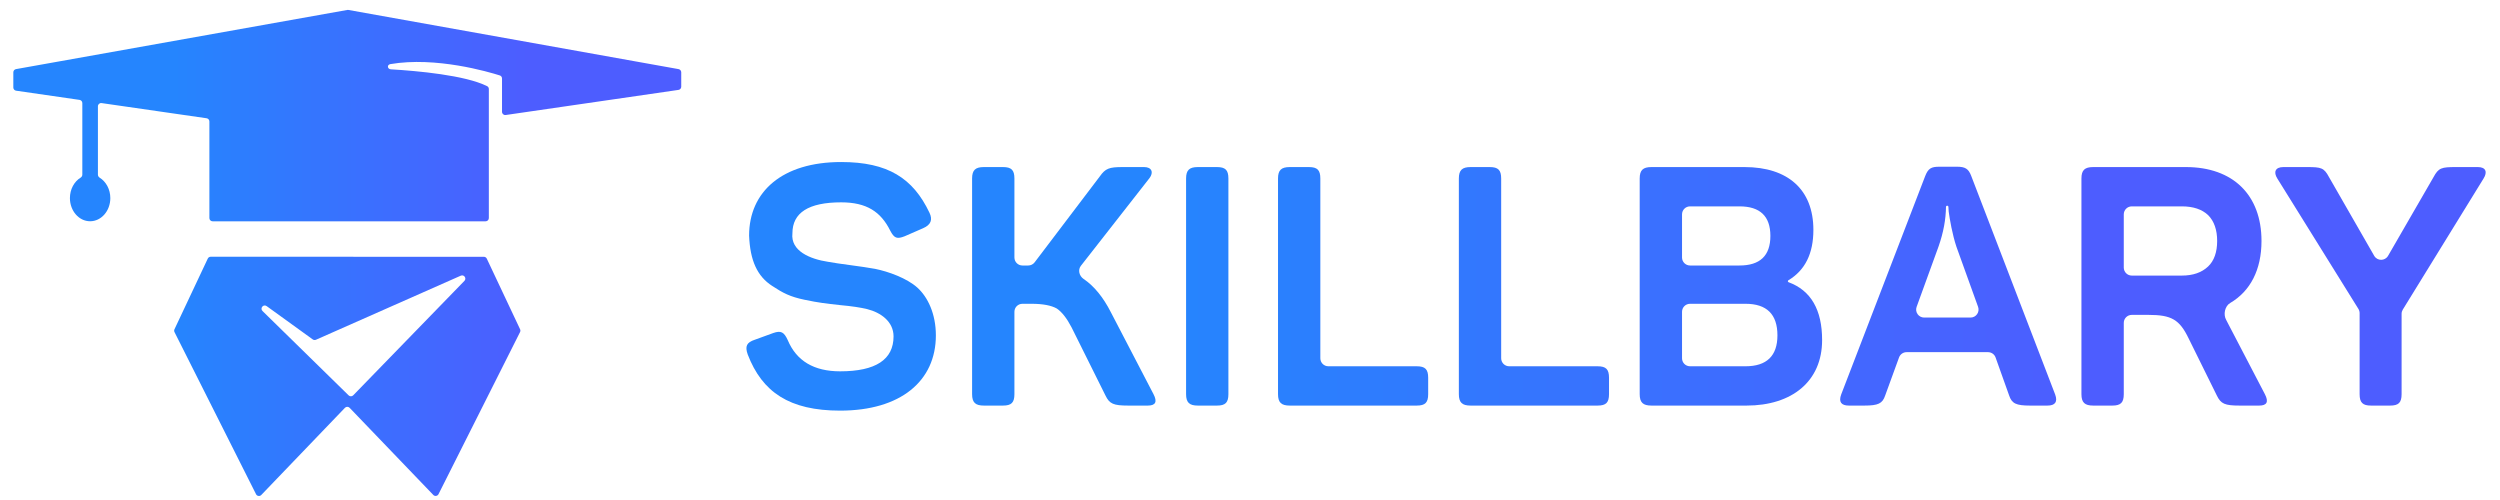 <svg width="155" height="31" viewBox="0 0 155 31" fill="none" xmlns="http://www.w3.org/2000/svg">
<path d="M46.444 14.607C46.506 16.148 46.943 17.127 47.881 17.731C48.547 18.169 48.985 18.398 49.88 18.585C50.776 18.773 51.172 18.814 52.109 18.919C52.796 18.981 53.359 19.064 53.775 19.168C54.608 19.377 55.4 19.939 55.4 20.855C55.4 22.293 54.296 23.022 52.088 23.022C50.463 23.022 49.38 22.376 48.839 21.085C48.61 20.585 48.422 20.481 47.943 20.647L46.798 21.064C46.298 21.23 46.173 21.459 46.36 21.98C47.256 24.313 48.943 25.459 52.088 25.459C55.837 25.459 58.024 23.626 58.024 20.793C58.024 19.46 57.524 18.419 56.879 17.835C56.233 17.252 55.087 16.836 54.254 16.669C53.484 16.523 51.984 16.357 51.338 16.232C50.234 16.065 49.005 15.565 49.13 14.461C49.13 13.191 50.13 12.545 52.151 12.545C53.733 12.545 54.608 13.128 55.191 14.294C55.441 14.774 55.608 14.836 56.087 14.649L57.233 14.149C57.712 13.941 57.837 13.628 57.628 13.191C56.608 11.045 55.046 10.046 52.151 10.046C48.505 10.046 46.444 11.878 46.444 14.607Z" fill="url(#paint0_linear_320_1295)"/>
<path d="M68.872 19.356C68.397 18.423 67.833 17.735 67.178 17.291C66.911 17.109 66.816 16.734 67.015 16.48L71.267 11.045C71.538 10.691 71.413 10.358 70.934 10.358H69.601C68.768 10.358 68.539 10.441 68.185 10.941L64.147 16.265C64.053 16.388 63.907 16.461 63.752 16.461H63.39C63.116 16.461 62.894 16.239 62.894 15.965V11.066C62.894 10.545 62.707 10.358 62.186 10.358H60.999C60.478 10.358 60.27 10.545 60.27 11.066V24.438C60.27 24.959 60.478 25.146 60.999 25.146H62.186C62.707 25.146 62.894 24.959 62.894 24.438V19.331C62.894 19.057 63.116 18.835 63.39 18.835H63.956C64.665 18.835 65.185 18.939 65.519 19.127C65.831 19.335 66.143 19.731 66.435 20.293L68.539 24.521C68.789 25.042 69.038 25.146 69.955 25.146H71.163C71.642 25.146 71.767 24.917 71.517 24.438L68.872 19.356Z" fill="url(#paint1_linear_320_1295)"/>
<path d="M73.537 24.438C73.537 24.959 73.745 25.146 74.266 25.146H75.453C75.973 25.146 76.161 24.959 76.161 24.438V11.066C76.161 10.545 75.973 10.358 75.453 10.358H74.266C73.745 10.358 73.537 10.545 73.537 11.066V24.438Z" fill="url(#paint2_linear_320_1295)"/>
<path d="M79.966 10.358C79.445 10.358 79.237 10.545 79.237 11.066V24.438C79.237 24.959 79.445 25.146 79.966 25.146H87.839C88.36 25.146 88.547 24.959 88.547 24.438V23.417C88.547 22.897 88.36 22.709 87.839 22.709H82.357C82.083 22.709 81.861 22.487 81.861 22.213V11.066C81.861 10.545 81.674 10.358 81.153 10.358H79.966Z" fill="url(#paint3_linear_320_1295)"/>
<path d="M91.178 10.358C90.657 10.358 90.449 10.545 90.449 11.066V24.438C90.449 24.959 90.657 25.146 91.178 25.146H99.051C99.572 25.146 99.759 24.959 99.759 24.438V23.417C99.759 22.897 99.572 22.709 99.051 22.709H93.569C93.296 22.709 93.073 22.487 93.073 22.213V11.066C93.073 10.545 92.886 10.358 92.365 10.358H91.178Z" fill="url(#paint4_linear_320_1295)"/>
<path d="M102.39 10.358C101.87 10.358 101.661 10.545 101.661 11.066V24.438C101.661 24.959 101.87 25.146 102.39 25.146H108.285C111.097 25.146 112.971 23.646 112.971 21.085C112.971 19.209 112.278 18.006 110.89 17.497C110.865 17.488 110.847 17.463 110.847 17.435C110.847 17.412 110.859 17.391 110.879 17.379C111.92 16.752 112.43 15.717 112.43 14.253C112.43 11.754 110.847 10.358 108.16 10.358H102.39ZM104.782 16.461C104.508 16.461 104.286 16.239 104.286 15.965V13.291C104.286 13.017 104.508 12.795 104.782 12.795H107.848C109.118 12.795 109.764 13.399 109.764 14.628C109.764 15.857 109.118 16.461 107.848 16.461H104.782ZM110.201 20.793C110.201 22.064 109.535 22.709 108.222 22.709H104.782C104.508 22.709 104.286 22.487 104.286 22.213V19.331C104.286 19.057 104.508 18.835 104.782 18.835H108.222C109.535 18.835 110.201 19.481 110.201 20.793Z" fill="url(#paint5_linear_320_1295)"/>
<path d="M122.213 10.899C122.047 10.462 121.838 10.337 121.339 10.337H120.235C119.735 10.337 119.547 10.441 119.36 10.92L114.153 24.459C113.986 24.917 114.153 25.146 114.632 25.146H115.59C116.444 25.146 116.715 25.021 116.881 24.521L117.741 22.161C117.813 21.965 117.999 21.834 118.207 21.834H123.259C123.469 21.834 123.656 21.966 123.726 22.164L124.567 24.521C124.734 25.021 125.004 25.146 125.858 25.146H126.941C127.42 25.146 127.587 24.917 127.42 24.459L122.213 10.899ZM122.641 19.025C122.757 19.348 122.518 19.689 122.174 19.689H119.297C118.953 19.689 118.713 19.347 118.831 19.024L120.193 15.274C120.496 14.406 120.642 13.597 120.651 12.828C120.651 12.787 120.685 12.753 120.726 12.753C120.766 12.753 120.799 12.784 120.801 12.824L120.818 13.107C120.88 13.586 121.047 14.544 121.297 15.294L122.641 19.025Z" fill="url(#paint6_linear_320_1295)"/>
<path d="M129.778 10.358C129.258 10.358 129.049 10.545 129.049 11.066V24.438C129.049 24.959 129.258 25.146 129.778 25.146H130.966C131.486 25.146 131.674 24.959 131.674 24.438V20.018C131.674 19.744 131.896 19.523 132.17 19.523H133.215C134.631 19.523 135.131 19.814 135.694 20.98L137.443 24.521C137.693 25.042 137.943 25.146 138.86 25.146H140.068C140.547 25.146 140.672 24.917 140.422 24.438L138.131 20.043C138.096 19.97 138.06 19.901 138.023 19.834C137.832 19.496 137.939 18.979 138.275 18.783C139.519 18.053 140.213 16.728 140.213 14.94C140.213 12.087 138.443 10.358 135.527 10.358H129.778ZM136.902 16.523C136.506 16.898 135.964 17.086 135.277 17.086H132.17C131.896 17.086 131.674 16.863 131.674 16.59V13.291C131.674 13.017 131.896 12.795 132.17 12.795H135.277C135.985 12.795 136.527 12.982 136.902 13.336C137.277 13.711 137.464 14.253 137.464 14.94C137.464 15.628 137.277 16.169 136.902 16.523Z" fill="url(#paint7_linear_320_1295)"/>
<path d="M152.274 10.358C151.378 10.358 151.191 10.4 150.878 10.983L148.06 15.861C147.868 16.192 147.39 16.191 147.2 15.86L144.4 10.983C144.088 10.4 143.921 10.358 143.026 10.358H141.568C141.068 10.358 140.943 10.67 141.193 11.066L146.221 19.152C146.27 19.231 146.296 19.322 146.296 19.414V24.438C146.296 24.959 146.483 25.146 147.004 25.146H148.191C148.712 25.146 148.899 24.959 148.899 24.438V19.455C148.899 19.363 148.925 19.273 148.973 19.195L153.982 11.066C154.231 10.67 154.127 10.358 153.627 10.358H152.274Z" fill="url(#paint8_linear_320_1295)"/>
<path d="M13.063 15.918C12.985 15.918 12.915 15.963 12.882 16.033L10.817 20.415C10.791 20.47 10.792 20.535 10.819 20.59L15.875 30.641C15.937 30.765 16.102 30.789 16.198 30.69L21.387 25.284C21.466 25.202 21.597 25.202 21.676 25.284L26.865 30.687C26.96 30.786 27.126 30.761 27.188 30.638L32.243 20.59C32.271 20.535 32.272 20.47 32.246 20.415L30.181 16.036C30.148 15.966 30.077 15.921 30 15.921L13.063 15.918ZM21.899 24.51C21.822 24.59 21.695 24.591 21.616 24.514L16.276 19.284C16.099 19.11 16.332 18.834 16.533 18.979L19.391 21.044C19.449 21.086 19.524 21.094 19.589 21.065L28.569 17.092C28.77 17.003 28.947 17.257 28.794 17.414L21.899 24.51ZM21.602 0.617C21.579 0.612 21.555 0.612 21.531 0.617L0.991 4.285C0.896 4.303 0.826 4.385 0.826 4.482V5.425C0.826 5.525 0.899 5.609 0.997 5.623L4.933 6.193C5.031 6.207 5.104 6.291 5.104 6.391V10.83C5.104 10.907 5.059 10.976 4.993 11.017C4.601 11.258 4.335 11.735 4.335 12.282C4.335 13.074 4.895 13.718 5.587 13.718C6.279 13.718 6.84 13.076 6.84 12.282C6.84 11.735 6.571 11.259 6.181 11.017C6.116 10.976 6.071 10.908 6.071 10.831V6.589C6.071 6.467 6.179 6.373 6.299 6.391L12.81 7.332C12.909 7.346 12.982 7.43 12.982 7.53V13.521C12.982 13.632 13.071 13.721 13.182 13.721H30.108C30.218 13.721 30.308 13.632 30.308 13.521V5.516C30.308 5.443 30.27 5.377 30.205 5.344C28.851 4.661 25.866 4.395 24.234 4.298C24.011 4.285 23.982 4.013 24.202 3.975C27.025 3.493 30.296 4.457 30.991 4.678C31.072 4.703 31.125 4.779 31.125 4.864V6.933C31.125 7.055 31.233 7.148 31.353 7.131L42.065 5.574C42.164 5.56 42.237 5.475 42.237 5.376V4.482C42.237 4.385 42.167 4.303 42.072 4.285L21.602 0.617Z" fill="url(#paint9_linear_320_1295)"/>
<defs>
<linearGradient id="paint0_linear_320_1295" x1="72.108" y1="17.751" x2="129.629" y2="17.751" gradientUnits="userSpaceOnUse">
<stop stop-color="#2585FE"/>
<stop offset="1" stop-color="#4D5DFF"/>
</linearGradient>
<linearGradient id="paint1_linear_320_1295" x1="72.108" y1="17.751" x2="129.629" y2="17.751" gradientUnits="userSpaceOnUse">
<stop stop-color="#2585FE"/>
<stop offset="1" stop-color="#4D5DFF"/>
</linearGradient>
<linearGradient id="paint2_linear_320_1295" x1="72.108" y1="17.751" x2="129.629" y2="17.751" gradientUnits="userSpaceOnUse">
<stop stop-color="#2585FE"/>
<stop offset="1" stop-color="#4D5DFF"/>
</linearGradient>
<linearGradient id="paint3_linear_320_1295" x1="72.108" y1="17.751" x2="129.629" y2="17.751" gradientUnits="userSpaceOnUse">
<stop stop-color="#2585FE"/>
<stop offset="1" stop-color="#4D5DFF"/>
</linearGradient>
<linearGradient id="paint4_linear_320_1295" x1="72.108" y1="17.751" x2="129.629" y2="17.751" gradientUnits="userSpaceOnUse">
<stop stop-color="#2585FE"/>
<stop offset="1" stop-color="#4D5DFF"/>
</linearGradient>
<linearGradient id="paint5_linear_320_1295" x1="72.108" y1="17.751" x2="129.629" y2="17.751" gradientUnits="userSpaceOnUse">
<stop stop-color="#2585FE"/>
<stop offset="1" stop-color="#4D5DFF"/>
</linearGradient>
<linearGradient id="paint6_linear_320_1295" x1="72.108" y1="17.751" x2="129.629" y2="17.751" gradientUnits="userSpaceOnUse">
<stop stop-color="#2585FE"/>
<stop offset="1" stop-color="#4D5DFF"/>
</linearGradient>
<linearGradient id="paint7_linear_320_1295" x1="72.108" y1="17.751" x2="129.629" y2="17.751" gradientUnits="userSpaceOnUse">
<stop stop-color="#2585FE"/>
<stop offset="1" stop-color="#4D5DFF"/>
</linearGradient>
<linearGradient id="paint8_linear_320_1295" x1="72.108" y1="17.751" x2="129.629" y2="17.751" gradientUnits="userSpaceOnUse">
<stop stop-color="#2585FE"/>
<stop offset="1" stop-color="#4D5DFF"/>
</linearGradient>
<linearGradient id="paint9_linear_320_1295" x1="10.746" y1="15.75" x2="32.835" y2="15.75" gradientUnits="userSpaceOnUse">
<stop stop-color="#2585FE"/>
<stop offset="1" stop-color="#4D5DFF"/>
</linearGradient>
</defs>
</svg>
